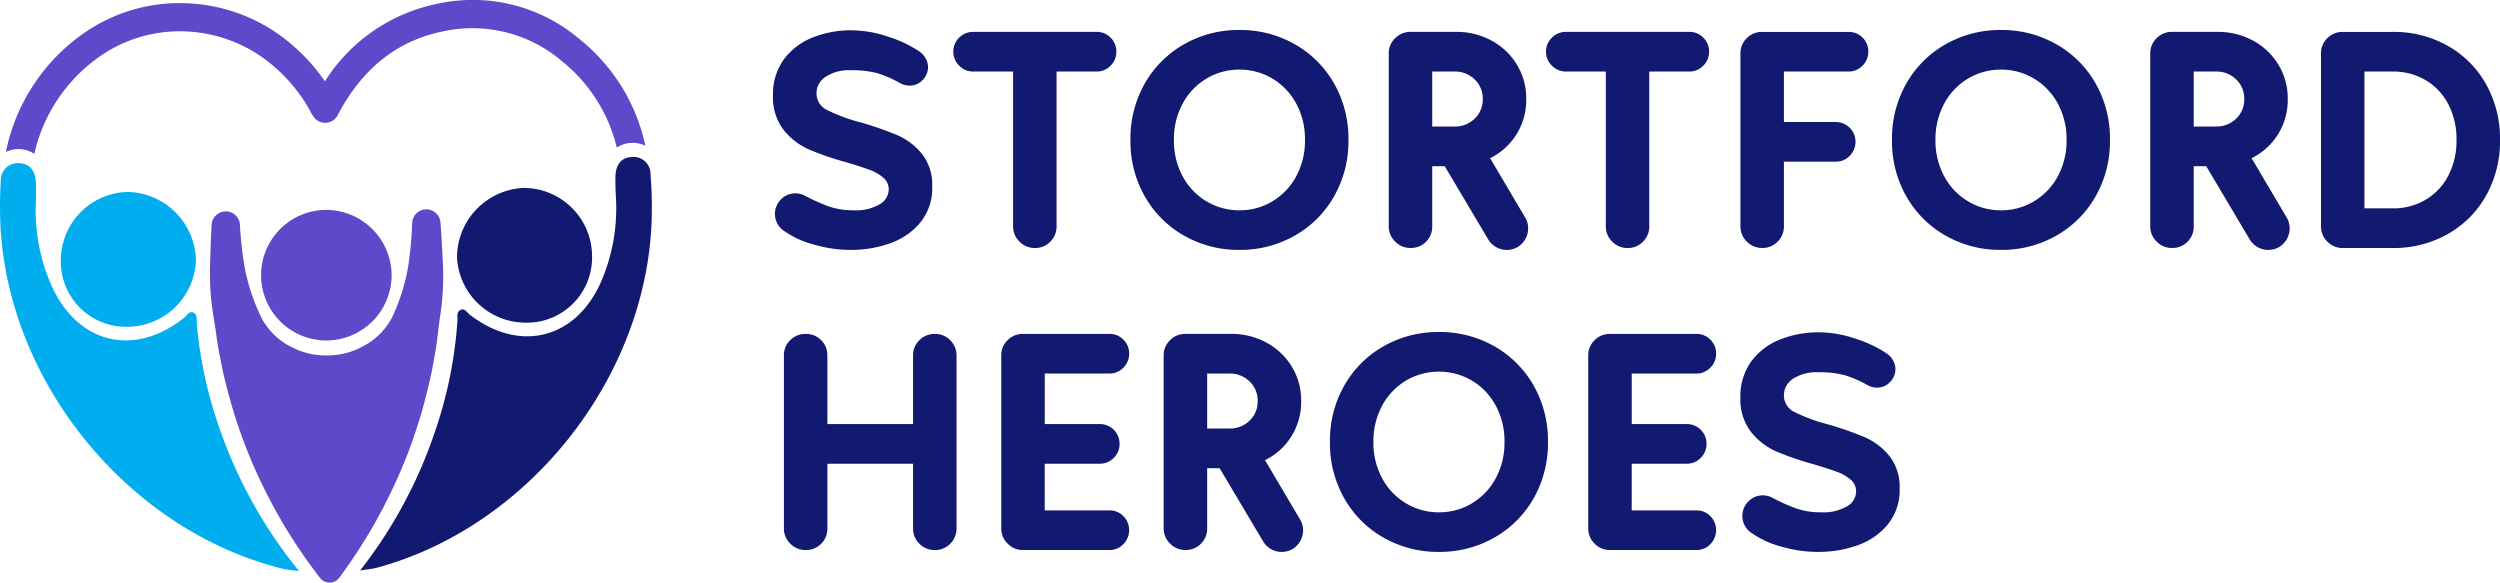 <?xml version="1.0" encoding="UTF-8"?> <svg xmlns="http://www.w3.org/2000/svg" width="309.818" height="72.203" viewBox="0 0 309.818 72.203"><g id="Group_19553" data-name="Group 19553" transform="translate(-759.304 -2630.772)"><path id="Path_25249" data-name="Path 25249" d="M3.692,19.481A11.27,11.27,0,0,1,.126,17.858a2.524,2.524,0,0,1-.477-3.964A2.409,2.409,0,0,1,1.4,13.143a2.523,2.523,0,0,1,1.266.316,21.852,21.852,0,0,0,2.972,1.326,9.382,9.382,0,0,0,3.089.458,5.776,5.776,0,0,0,3.13-.733A2.149,2.149,0,0,0,13,12.665a1.889,1.889,0,0,0-.673-1.465,5.4,5.4,0,0,0-1.683-.969c-.676-.252-1.631-.56-2.874-.932A36.708,36.708,0,0,1,3.136,7.713,8.32,8.32,0,0,1-.013,5.3a6.562,6.562,0,0,1-1.326-4.28A7.321,7.321,0,0,1,.006-3.458,8.108,8.108,0,0,1,3.572-6.171a12.8,12.8,0,0,1,4.836-.894,14.349,14.349,0,0,1,4.516.793,15.07,15.07,0,0,1,3.8,1.785,2.45,2.45,0,0,1,1.15,1.939A2.288,2.288,0,0,1,17.2-.9a2.146,2.146,0,0,1-1.586.691A2.432,2.432,0,0,1,14.39-.527,13.847,13.847,0,0,0,11.5-1.774a12.449,12.449,0,0,0-3.209-.338A5.255,5.255,0,0,0,5.176-1.3,2.43,2.43,0,0,0,4.049.739,2.279,2.279,0,0,0,5.376,2.821,20.706,20.706,0,0,0,9.516,4.346a40.382,40.382,0,0,1,4.577,1.6,8.078,8.078,0,0,1,3.032,2.318,6.165,6.165,0,0,1,1.266,4.039,6.725,6.725,0,0,1-1.447,4.419,8.479,8.479,0,0,1-3.742,2.6,14.391,14.391,0,0,1-4.915.83,16.332,16.332,0,0,1-4.6-.673" transform="translate(856.441 2641.591)" fill="#111a70"></path><path id="Path_25250" data-name="Path 25250" d="M14.306.524a2.367,2.367,0,0,1,.714,1.743,2.386,2.386,0,0,1-.714,1.725,2.335,2.335,0,0,1-1.743.733H7.61V23.9a2.624,2.624,0,0,1-.774,1.9,2.565,2.565,0,0,1-1.92.793,2.588,2.588,0,0,1-1.9-.793,2.582,2.582,0,0,1-.793-1.9V4.725H-2.731a2.36,2.36,0,0,1-1.725-.733,2.36,2.36,0,0,1-.733-1.725A2.341,2.341,0,0,1-4.455.524,2.386,2.386,0,0,1-2.731-.19H12.562a2.361,2.361,0,0,1,1.743.714" transform="translate(882.632 2634.914)" fill="#111a70"></path><path id="Path_25251" data-name="Path 25251" d="M4.914,18.723A12.886,12.886,0,0,1,.022,13.869a13.743,13.743,0,0,1-1.8-7.03A13.766,13.766,0,0,1,.022-.2,12.912,12.912,0,0,1,4.914-5.05,13.639,13.639,0,0,1,11.73-6.79a13.625,13.625,0,0,1,6.812,1.74A12.9,12.9,0,0,1,23.438-.2a13.8,13.8,0,0,1,1.8,7.034,13.778,13.778,0,0,1-1.8,7.03,12.869,12.869,0,0,1-4.9,4.855,13.589,13.589,0,0,1-6.812,1.743,13.6,13.6,0,0,1-6.816-1.743m10.9-4.28a7.968,7.968,0,0,0,2.95-3.089,9.192,9.192,0,0,0,1.09-4.516,9.182,9.182,0,0,0-1.09-4.516A8,8,0,0,0,15.81-.771,7.831,7.831,0,0,0,11.73-1.879,7.812,7.812,0,0,0,7.649-.771,7.987,7.987,0,0,0,4.7,2.322a9.223,9.223,0,0,0-1.09,4.516A9.233,9.233,0,0,0,4.7,11.355a7.951,7.951,0,0,0,2.953,3.089,7.816,7.816,0,0,0,4.081,1.112,7.835,7.835,0,0,0,4.081-1.112" transform="translate(901.175 2641.279)" fill="#111a70"></path><path id="Path_25252" data-name="Path 25252" d="M12.676,17.882a2.632,2.632,0,0,1-.338,1.289,2.74,2.74,0,0,1-.969,1.011,2.706,2.706,0,0,1-1.345.353,2.621,2.621,0,0,1-1.33-.353,2.7,2.7,0,0,1-.969-.951L2.336,10.157H.791V17.6a2.615,2.615,0,0,1-.774,1.924,2.6,2.6,0,0,1-1.92.77,2.582,2.582,0,0,1-1.9-.793A2.582,2.582,0,0,1-4.6,17.6v-21.4A2.571,2.571,0,0,1-3.8-5.711a2.624,2.624,0,0,1,1.9-.774H3.763A9,9,0,0,1,8.118-5.414a8.211,8.211,0,0,1,3.153,2.972,8.016,8.016,0,0,1,1.169,4.28,8.061,8.061,0,0,1-1.21,4.377A7.977,7.977,0,0,1,7.96,9.165l4.359,7.372a2.571,2.571,0,0,1,.357,1.345M.791,5.242H3.564A3.44,3.44,0,0,0,6.04,4.273,3.237,3.237,0,0,0,7.051,1.838,3.245,3.245,0,0,0,6.04-.6,3.44,3.44,0,0,0,3.564-1.57H.791Z" transform="translate(936.007 2641.208)" fill="#111a70"></path><path id="Path_25253" data-name="Path 25253" d="M14.306.524a2.367,2.367,0,0,1,.714,1.743,2.386,2.386,0,0,1-.714,1.725,2.335,2.335,0,0,1-1.743.733H7.61V23.9a2.624,2.624,0,0,1-.774,1.9,2.565,2.565,0,0,1-1.92.793,2.588,2.588,0,0,1-1.9-.793,2.582,2.582,0,0,1-.793-1.9V4.725H-2.731a2.366,2.366,0,0,1-1.725-.733,2.36,2.36,0,0,1-.733-1.725A2.341,2.341,0,0,1-4.455.524,2.392,2.392,0,0,1-2.731-.19H12.562a2.361,2.361,0,0,1,1.743.714" transform="translate(956.086 2634.914)" fill="#111a70"></path><path id="Path_25254" data-name="Path 25254" d="M3.954,3.6v6.26h6.418a2.45,2.45,0,0,1,1.743,4.178,2.325,2.325,0,0,1-1.743.736H3.954v8a2.635,2.635,0,0,1-.77,1.905,2.59,2.59,0,0,1-1.924.789,2.593,2.593,0,0,1-1.9-.789,2.6,2.6,0,0,1-.793-1.905V1.383A2.571,2.571,0,0,1-.641-.537a2.621,2.621,0,0,1,1.9-.77h10.7A2.372,2.372,0,0,1,13.7-.6a2.367,2.367,0,0,1,.714,1.743A2.386,2.386,0,0,1,13.7,2.871a2.335,2.335,0,0,1-1.743.733Z" transform="translate(976.426 2636.033)" fill="#111a70"></path><path id="Path_25255" data-name="Path 25255" d="M4.914,18.723A12.886,12.886,0,0,1,.022,13.869a13.743,13.743,0,0,1-1.8-7.03A13.766,13.766,0,0,1,.022-.2,12.912,12.912,0,0,1,4.914-5.05,13.639,13.639,0,0,1,11.73-6.79a13.625,13.625,0,0,1,6.812,1.74A12.86,12.86,0,0,1,23.434-.2a13.766,13.766,0,0,1,1.8,7.034,13.743,13.743,0,0,1-1.8,7.03,12.834,12.834,0,0,1-4.892,4.855,13.589,13.589,0,0,1-6.812,1.743,13.6,13.6,0,0,1-6.816-1.743m10.9-4.28a7.968,7.968,0,0,0,2.95-3.089,9.192,9.192,0,0,0,1.09-4.516,9.182,9.182,0,0,0-1.09-4.516A8,8,0,0,0,15.81-.771,7.831,7.831,0,0,0,11.73-1.879,7.812,7.812,0,0,0,7.649-.771,7.987,7.987,0,0,0,4.7,2.322a9.223,9.223,0,0,0-1.09,4.516A9.233,9.233,0,0,0,4.7,11.355a7.951,7.951,0,0,0,2.953,3.089,7.816,7.816,0,0,0,4.081,1.112,7.835,7.835,0,0,0,4.081-1.112" transform="translate(995.552 2641.279)" fill="#111a70"></path><path id="Path_25256" data-name="Path 25256" d="M12.676,17.882a2.632,2.632,0,0,1-.338,1.289,2.74,2.74,0,0,1-.969,1.011,2.706,2.706,0,0,1-1.345.353,2.621,2.621,0,0,1-1.33-.353,2.7,2.7,0,0,1-.969-.951L2.336,10.157H.791V17.6a2.615,2.615,0,0,1-.774,1.924,2.6,2.6,0,0,1-1.92.77,2.582,2.582,0,0,1-1.9-.793A2.582,2.582,0,0,1-4.6,17.6v-21.4A2.571,2.571,0,0,1-3.8-5.711a2.624,2.624,0,0,1,1.9-.774H3.763A9,9,0,0,1,8.118-5.414a8.211,8.211,0,0,1,3.153,2.972,8.016,8.016,0,0,1,1.169,4.28,8.061,8.061,0,0,1-1.21,4.377A7.977,7.977,0,0,1,7.96,9.165l4.359,7.372a2.571,2.571,0,0,1,.357,1.345M.791,5.242H3.564A3.44,3.44,0,0,0,6.04,4.273,3.237,3.237,0,0,0,7.051,1.838,3.245,3.245,0,0,0,6.04-.6,3.44,3.44,0,0,0,3.564-1.57H.791Z" transform="translate(1030.377 2641.208)" fill="#111a70"></path><path id="Path_25257" data-name="Path 25257" d="M11.5,1.249A12.429,12.429,0,0,1,16.274,6a13.752,13.752,0,0,1,1.743,6.936,13.728,13.728,0,0,1-1.743,6.933A12.429,12.429,0,0,1,11.5,24.624,13.561,13.561,0,0,1,4.743,26.33H-1.476a2.6,2.6,0,0,1-1.9-.793,2.6,2.6,0,0,1-.793-1.905V2.241A2.573,2.573,0,0,1-3.377.317a2.621,2.621,0,0,1,1.9-.77H4.743a13.559,13.559,0,0,1,6.756,1.7M8.8,20.345a7.4,7.4,0,0,0,2.814-2.991,9.364,9.364,0,0,0,1.011-4.415A9.368,9.368,0,0,0,11.619,8.52,7.427,7.427,0,0,0,8.8,5.529,7.8,7.8,0,0,0,4.743,4.458H1.218V21.415H4.743A7.8,7.8,0,0,0,8.8,20.345" transform="translate(1051.105 2635.179)" fill="#111a70"></path><path id="Path_25258" data-name="Path 25258" d="M15.133.582a2.63,2.63,0,0,1,.774,1.9v21.4a2.624,2.624,0,0,1-.774,1.9,2.571,2.571,0,0,1-1.92.793,2.609,2.609,0,0,1-1.9-.774,2.565,2.565,0,0,1-.793-1.92v-8H-.1v8A2.606,2.606,0,0,1-.874,25.8a2.6,2.6,0,0,1-1.92.774,2.582,2.582,0,0,1-1.9-.793,2.582,2.582,0,0,1-.793-1.9V2.483A2.565,2.565,0,0,1-4.7.563a2.624,2.624,0,0,1,1.9-.774A2.612,2.612,0,0,1-.874.563,2.606,2.606,0,0,1-.1,2.483v8.481H10.519V2.483a2.565,2.565,0,0,1,.793-1.92,2.624,2.624,0,0,1,1.9-.774,2.585,2.585,0,0,1,1.92.793" transform="translate(861.938 2672.363)" fill="#111a70"></path><path id="Path_25259" data-name="Path 25259" d="M11.107,16.572a2.463,2.463,0,0,1,0,3.468,2.335,2.335,0,0,1-1.743.733h-10.7a2.588,2.588,0,0,1-1.9-.793,2.594,2.594,0,0,1-.793-1.9v-21.4A2.579,2.579,0,0,1-3.235-5.24a2.627,2.627,0,0,1,1.9-.77h10.7a2.361,2.361,0,0,1,1.743.714,2.361,2.361,0,0,1,.714,1.743,2.383,2.383,0,0,1-.714,1.721A2.335,2.335,0,0,1,9.364-1.1h-8v6.26H8.176a2.438,2.438,0,0,1,2.457,2.457A2.4,2.4,0,0,1,9.92,9.343a2.347,2.347,0,0,1-1.743.733H1.36v5.783h8a2.361,2.361,0,0,1,1.743.714" transform="translate(887.416 2678.163)" fill="#111a70"></path><path id="Path_25260" data-name="Path 25260" d="M12.676,17.882a2.632,2.632,0,0,1-.338,1.289,2.74,2.74,0,0,1-.969,1.011,2.706,2.706,0,0,1-1.345.353,2.621,2.621,0,0,1-1.33-.353,2.7,2.7,0,0,1-.969-.951L2.336,10.157H.791V17.6a2.615,2.615,0,0,1-.774,1.924,2.6,2.6,0,0,1-1.92.77,2.582,2.582,0,0,1-1.9-.793A2.582,2.582,0,0,1-4.6,17.6v-21.4A2.571,2.571,0,0,1-3.8-5.711a2.624,2.624,0,0,1,1.9-.774H3.763A9,9,0,0,1,8.118-5.414a8.211,8.211,0,0,1,3.153,2.972,8.016,8.016,0,0,1,1.169,4.28,8.061,8.061,0,0,1-1.21,4.377A7.977,7.977,0,0,1,7.96,9.165l4.359,7.372a2.571,2.571,0,0,1,.357,1.345M.791,5.242H3.564A3.44,3.44,0,0,0,6.04,4.273,3.237,3.237,0,0,0,7.051,1.838,3.245,3.245,0,0,0,6.04-.6,3.44,3.44,0,0,0,3.564-1.57H.791Z" transform="translate(908.113 2678.635)" fill="#111a70"></path><path id="Path_25261" data-name="Path 25261" d="M4.914,18.723A12.886,12.886,0,0,1,.022,13.869a13.743,13.743,0,0,1-1.8-7.03A13.766,13.766,0,0,1,.022-.2,12.912,12.912,0,0,1,4.914-5.05,13.639,13.639,0,0,1,11.73-6.79a13.625,13.625,0,0,1,6.812,1.74A12.9,12.9,0,0,1,23.438-.2a13.8,13.8,0,0,1,1.8,7.034,13.778,13.778,0,0,1-1.8,7.03,12.869,12.869,0,0,1-4.9,4.855,13.589,13.589,0,0,1-6.812,1.743,13.6,13.6,0,0,1-6.816-1.743m10.9-4.28a7.968,7.968,0,0,0,2.95-3.089,9.192,9.192,0,0,0,1.09-4.516,9.182,9.182,0,0,0-1.09-4.516A8,8,0,0,0,15.81-.771a8.065,8.065,0,0,0-8.161,0A7.987,7.987,0,0,0,4.7,2.322a9.223,9.223,0,0,0-1.09,4.516A9.233,9.233,0,0,0,4.7,11.355a7.951,7.951,0,0,0,2.953,3.089,7.816,7.816,0,0,0,4.081,1.112,7.835,7.835,0,0,0,4.081-1.112" transform="translate(925.9 2678.706)" fill="#111a70"></path><path id="Path_25262" data-name="Path 25262" d="M11.107,16.572a2.463,2.463,0,0,1,0,3.468,2.335,2.335,0,0,1-1.743.733h-10.7a2.588,2.588,0,0,1-1.9-.793,2.594,2.594,0,0,1-.793-1.9v-21.4A2.579,2.579,0,0,1-3.235-5.24a2.627,2.627,0,0,1,1.9-.77h10.7a2.361,2.361,0,0,1,1.743.714,2.361,2.361,0,0,1,.714,1.743,2.383,2.383,0,0,1-.714,1.721A2.335,2.335,0,0,1,9.364-1.1h-8v6.26H8.176a2.438,2.438,0,0,1,2.457,2.457A2.4,2.4,0,0,1,9.92,9.343a2.341,2.341,0,0,1-1.743.733H1.36v5.783h8a2.361,2.361,0,0,1,1.743.714" transform="translate(960.158 2678.163)" fill="#111a70"></path><path id="Path_25263" data-name="Path 25263" d="M3.692,19.481A11.27,11.27,0,0,1,.126,17.858a2.524,2.524,0,0,1-.477-3.964A2.409,2.409,0,0,1,1.4,13.143a2.523,2.523,0,0,1,1.266.316,21.852,21.852,0,0,0,2.972,1.326,9.382,9.382,0,0,0,3.089.458,5.776,5.776,0,0,0,3.13-.733A2.149,2.149,0,0,0,13,12.665a1.889,1.889,0,0,0-.673-1.465,5.4,5.4,0,0,0-1.683-.969c-.676-.252-1.631-.56-2.874-.932A36.708,36.708,0,0,1,3.136,7.713,8.32,8.32,0,0,1-.013,5.3a6.541,6.541,0,0,1-1.326-4.28A7.314,7.314,0,0,1,.006-3.458,8.108,8.108,0,0,1,3.572-6.171a12.8,12.8,0,0,1,4.836-.894,14.349,14.349,0,0,1,4.516.793,15.07,15.07,0,0,1,3.8,1.785,2.45,2.45,0,0,1,1.15,1.939A2.288,2.288,0,0,1,17.2-.9a2.146,2.146,0,0,1-1.586.691A2.432,2.432,0,0,1,14.39-.527,13.847,13.847,0,0,0,11.5-1.774a12.449,12.449,0,0,0-3.209-.338A5.255,5.255,0,0,0,5.176-1.3,2.43,2.43,0,0,0,4.049.739,2.279,2.279,0,0,0,5.376,2.821,20.706,20.706,0,0,0,9.516,4.346a40.382,40.382,0,0,1,4.577,1.6,8.078,8.078,0,0,1,3.032,2.318,6.165,6.165,0,0,1,1.266,4.039,6.725,6.725,0,0,1-1.447,4.419,8.479,8.479,0,0,1-3.742,2.6,14.391,14.391,0,0,1-4.915.83,16.332,16.332,0,0,1-4.6-.673" transform="translate(976.328 2679.018)" fill="#111a70"></path><path id="Path_25264" data-name="Path 25264" d="M19.671,0h0a1.758,1.758,0,0,0-1.74,1.672,43.9,43.9,0,0,1-.53,5.61,24.365,24.365,0,0,1-1.973,6.14,8.5,8.5,0,0,1-3.84,3.675,8.858,8.858,0,0,1-4.163,1,8.875,8.875,0,0,1-4.182-.909,8.482,8.482,0,0,1-3.912-3.6,24.339,24.339,0,0,1-2.1-6.095,45.172,45.172,0,0,1-.646-5.6A1.756,1.756,0,0,0-5.184.252a1.764,1.764,0,0,0-1.74,1.657c-.1,1.616-.132,3.235-.188,4.836a32.078,32.078,0,0,0,.455,6.707l0,.03c.263,1.477.4,2.968.7,4.438.229,1.139.436,2.281.721,3.4.451,1.77.932,3.532,1.518,5.264.624,1.845,1.311,3.667,2.1,5.445a67.269,67.269,0,0,0,3.637,7.057,66.215,66.215,0,0,0,4.5,6.594,1.49,1.49,0,0,0,2.375-.023,67.1,67.1,0,0,0,4.362-6.685,67.645,67.645,0,0,0,3.491-7.132c.755-1.792,1.405-3.626,1.991-5.486.549-1.743,1-3.517,1.409-5.294.263-1.127.447-2.273.654-3.412.267-1.477.372-2.972.6-4.453l.008-.03a32.119,32.119,0,0,0,.316-6.715c-.09-1.6-.154-3.216-.286-4.832A1.761,1.761,0,0,0,19.671,0" transform="translate(792.452 2656.717)" fill="#5f48ca"></path><path id="Path_25265" data-name="Path 25265" d="M5.978,11.877A8.092,8.092,0,1,1,5.911-4.307a8.137,8.137,0,0,1,8.116,8.071,8.105,8.105,0,0,1-8.048,8.112" transform="translate(793.808 2661.09)" fill="#5f48ca"></path><path id="Path_25266" data-name="Path 25266" d="M0,37.611A57.832,57.832,0,0,0,9.349,20.184,53.094,53.094,0,0,0,12.061,6.642c.023-.485-.15-1.131.458-1.353.477-.177.733.361,1.067.616C19.806,10.7,26.8,8.927,29.917,1.7A22.96,22.96,0,0,0,31.7-8.617c-.045-.879-.079-1.762-.056-2.641.041-1.33.624-2.318,2.059-2.378a2.105,2.105,0,0,1,2.285,2.179,50.832,50.832,0,0,1,.139,5.711c-.68,19.539-15.263,37.935-34.069,43.019-.477.128-.981.165-2.055.338" transform="translate(803.933 2663.862)" fill="#111a70"></path><path id="Path_25267" data-name="Path 25267" d="M12.283,6.079A8.076,8.076,0,0,1,4.05,14.5a8.532,8.532,0,0,1-8.5-8.064A8.653,8.653,0,0,1,3.784-2.2a8.482,8.482,0,0,1,8.5,8.281" transform="translate(820.389 2656.26)" fill="#111a70"></path><path id="Path_25268" data-name="Path 25268" d="M27.2,37.1a57.9,57.9,0,0,1-9.7-17.232A53.031,53.031,0,0,1,14.515,6.382c-.034-.481.128-1.135-.485-1.341-.481-.169-.729.376-1.056.639C6.854,10.6-.173,8.964-3.438,1.806A22.9,22.9,0,0,1-5.426-8.475c.023-.879.041-1.762,0-2.638-.064-1.334-.669-2.307-2.1-2.341a2.108,2.108,0,0,0-2.243,2.228A50.809,50.809,0,0,0-9.8-5.514C-8.717,14.006,6.237,32.106,25.141,36.8c.481.12.984.147,2.063.3" transform="translate(769.17 2664.45)" fill="#00aef0"></path><path id="Path_25269" data-name="Path 25269" d="M0,6.2a8.077,8.077,0,0,0,8.4,8.255A8.53,8.53,0,0,0,16.74,6.22,8.65,8.65,0,0,0,8.33-2.249,8.48,8.48,0,0,0,0,6.2" transform="translate(766.843 2656.808)" fill="#00aef0"></path><path id="Path_25270" data-name="Path 25270" d="M30.161,10.506c.1-.18.192-.353.282-.522.165-.3.316-.586.485-.86C33.967,4.1,38.007,1.139,43.275.072A17.1,17.1,0,0,1,58.012,3.8a19.584,19.584,0,0,1,6.763,10.69,3.325,3.325,0,0,1,1.83-.59,3.426,3.426,0,0,1,1.71.357,23.082,23.082,0,0,0-8.1-13.17A20.448,20.448,0,0,0,42.58-3.351,21.521,21.521,0,0,0,28.6,6.268,22.72,22.72,0,0,0,24.818,2,21.133,21.133,0,0,0,11.6-3.4,20.7,20.7,0,0,0-1.244.282a23.656,23.656,0,0,0-9.694,14.752,3.363,3.363,0,0,1,1.631-.364,3.28,3.28,0,0,1,1.894.594A20.117,20.117,0,0,1,.721,3.172,17.279,17.279,0,0,1,11.441.087,17.745,17.745,0,0,1,22.518,4.629a19.782,19.782,0,0,1,4.4,5.58,2.52,2.52,0,0,0,.165.274l.071.113a1.748,1.748,0,0,0,3.006-.09" transform="translate(770.968 2634.582)" fill="#5f48ca"></path></g></svg> 